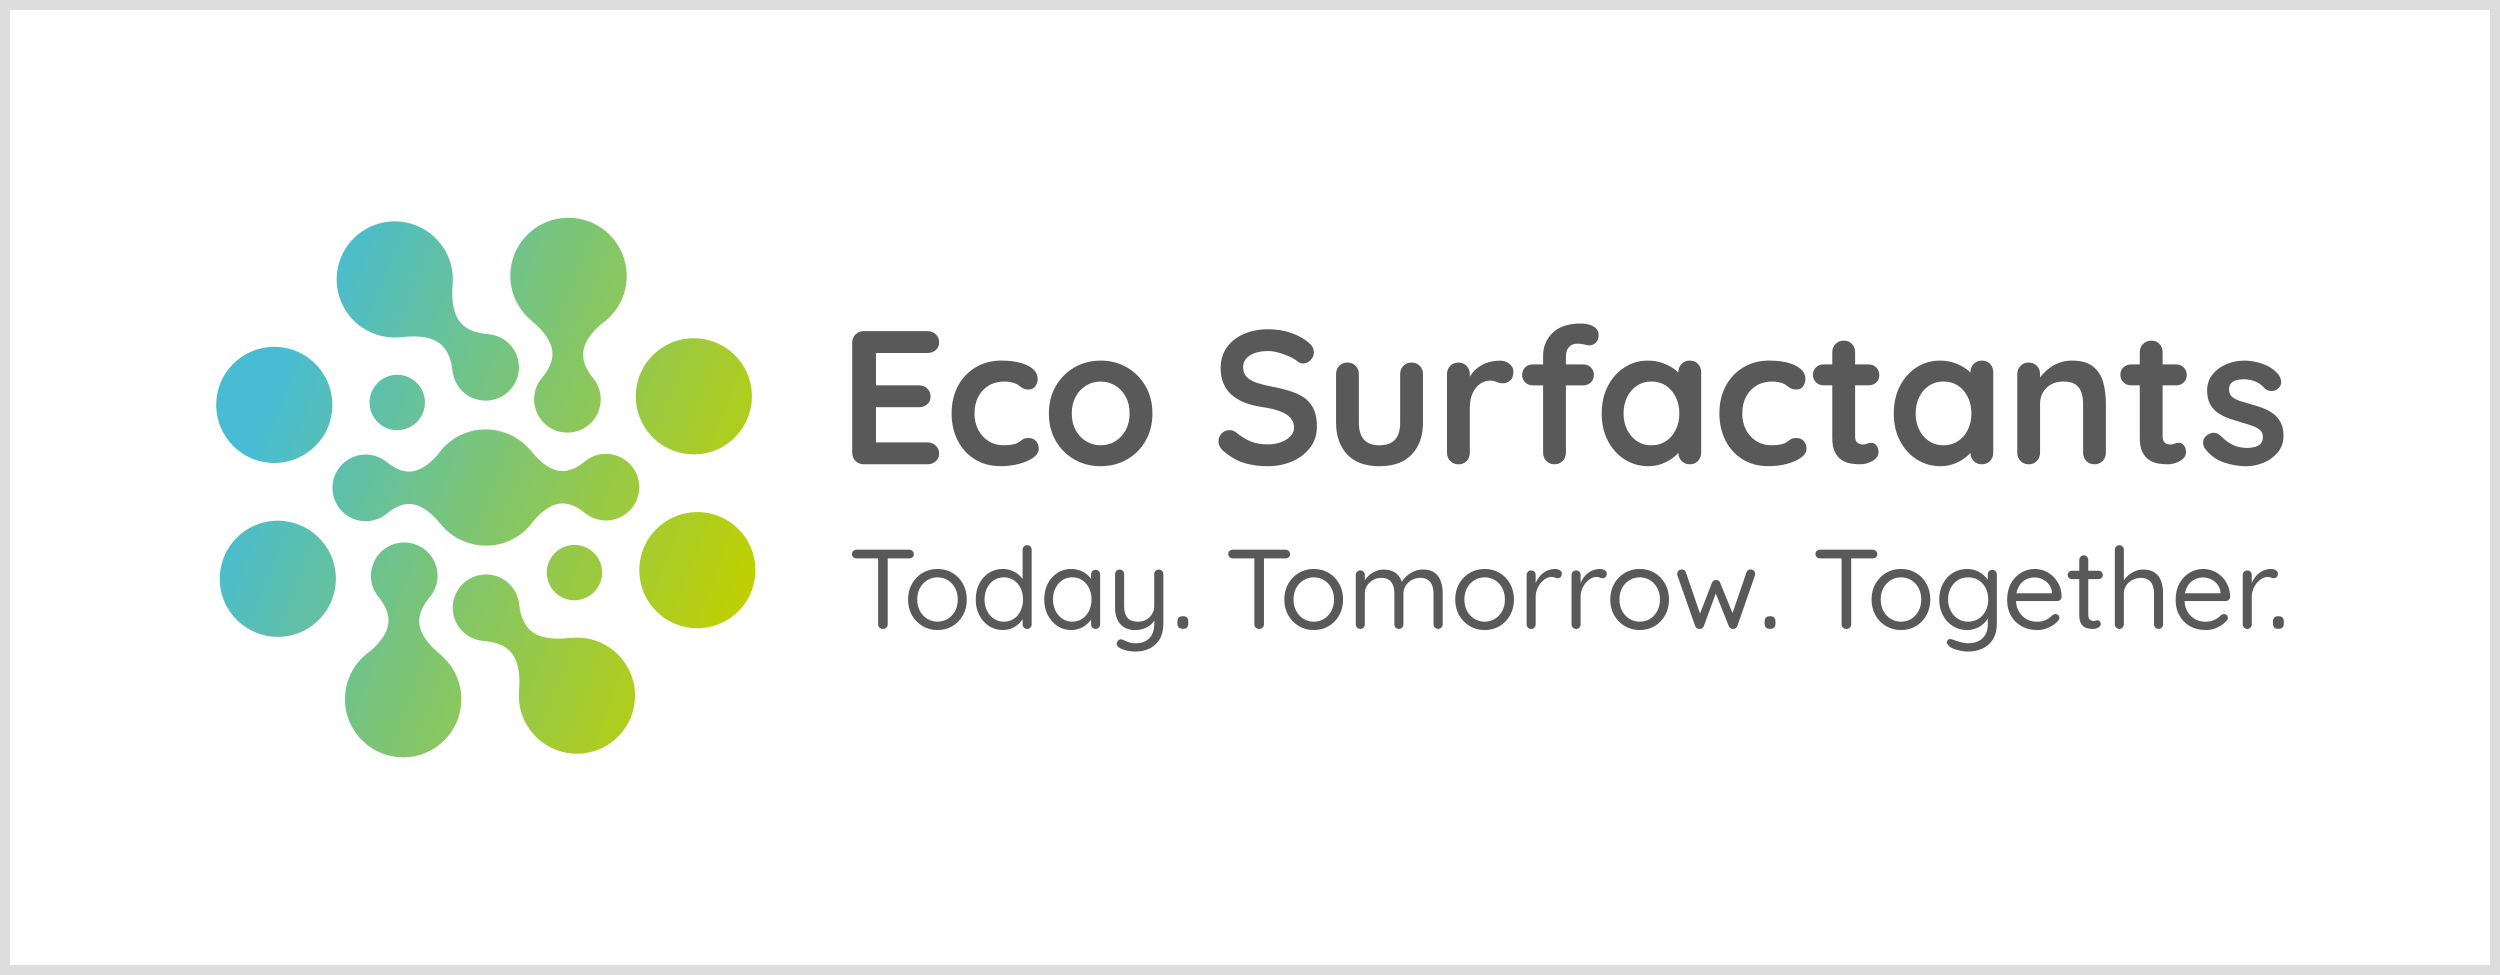 <?xml version="1.0" encoding="UTF-8"?>
<svg id="Layer_2" data-name="Layer 2" xmlns="http://www.w3.org/2000/svg" xmlns:xlink="http://www.w3.org/1999/xlink" viewBox="0 0 1000 390.03">
  <rect x="0" y="0" width="1000" height="390.03" fill="#333333" stroke="none"/>
  <defs>
    <style>
      .cls-1 {
        fill: #59595a;
      }

      .cls-1, .cls-2, .cls-3, .cls-4 {
        stroke-width: 0px;
      }

      .cls-2 {
        fill: url(#linear-gradient);
      }

      .cls-3 {
        fill: #ddd;
      }

      .cls-4 {
        fill: #fff;
      }
    </style>
    <linearGradient id="linear-gradient" x1="1025.28" y1="3170.65" x2="1253.44" y2="3170.65" gradientTransform="translate(286.76 -3172.87) rotate(21.34)" gradientUnits="userSpaceOnUse">
      <stop offset=".09" stop-color="#47bcd2"/>
      <stop offset="1" stop-color="#c0d000"/>
    </linearGradient>
  </defs>
  <g id="Layer_1-2" data-name="Layer 1">
    <g>
      <g>
        <rect class="cls-4" x="2" y="2" width="996" height="386.03"/>
        <path class="cls-3" d="M996,4v382.03H4V4h992M1000,0H0v390.03h1000V0h0Z"/>
      </g>
      <g>
        <path class="cls-2" d="M239.93,224.58c2.46,5.61-.1,12.14-5.7,14.6-5.61,2.46-12.14-.1-14.6-5.7-2.46-5.61.1-12.14,5.7-14.6,5.61-2.46,12.14.1,14.6,5.7ZM212.54,128.22h-.02c11.44,9.48,9.62,16.44,4.19,23h.01c-3.11,3.76-4.05,9.08-1.96,13.85,2.95,6.74,10.81,9.81,17.55,6.86,6.74-2.95,9.81-10.81,6.86-17.55-.48-1.1-1.11-2.1-1.83-3h.02c-5.13-6.39-6.9-13.09,3.27-21.86,3.71-2.54,6.71-6.19,8.47-10.69,4.67-11.95-1.24-25.43-13.19-30.1-.02,0-.04-.01-.05-.02-.02,0-.03-.02-.05-.02-11.95-4.67-25.43,1.24-30.1,13.19-3.74,9.58-.68,20.13,6.83,26.35ZM286.86,179.8c11.76-5.15,17.11-18.86,11.96-30.61-5.15-11.76-18.86-17.11-30.61-11.96-11.75,5.15-17.11,18.86-11.96,30.61,5.15,11.76,18.86,17.11,30.61,11.96ZM228.06,255.17c-15.43,1.78-19.36-4.68-20.4-13.51-.14-1.32-.48-2.63-1.04-3.91-2.95-6.74-10.81-9.81-17.55-6.86-6.74,2.95-9.81,10.81-6.86,17.55,2.04,4.65,6.41,7.55,11.14,7.93,8.89.74,15.51,4.42,14.27,19.88-.33,3.75.25,7.64,1.87,11.33,5.15,11.76,18.86,17.11,30.61,11.96,11.76-5.15,17.11-18.86,11.96-30.61-4.2-9.59-14.1-14.92-23.99-13.75ZM287.4,206.42c-11.95-4.67-25.43,1.24-30.1,13.19-4.67,11.95,1.24,25.43,13.19,30.1,11.95,4.67,25.43-1.24,30.1-13.19,4.67-11.95-1.24-25.43-13.19-30.1ZM160.61,134.86c15.43-1.78,19.36,4.68,20.4,13.51.14,1.32.48,2.63,1.04,3.91,2.95,6.74,10.81,9.81,17.55,6.86,6.74-2.95,9.81-10.81,6.86-17.55-2.04-4.65-6.41-7.55-11.14-7.93-8.89-.74-15.51-4.42-14.27-19.88.33-3.75-.25-7.64-1.87-11.33-5.15-11.76-18.86-17.11-30.61-11.96-11.76,5.15-17.11,18.86-11.96,30.61,4.2,9.59,14.1,14.92,23.99,13.75ZM154.44,150.85c-5.61,2.46-8.16,8.99-5.7,14.6,2.46,5.61,8.99,8.16,14.6,5.7,5.61-2.46,8.16-8.99,5.7-14.6-2.46-5.61-8.99-8.16-14.6-5.7ZM131.36,170.42c4.67-11.95-1.24-25.43-13.19-30.1-11.95-4.67-25.43,1.24-30.1,13.19-4.67,11.95,1.24,25.43,13.19,30.1,11.95,4.67,25.43-1.24,30.1-13.19ZM175.85,209.12c2.48,3.24,5.71,5.7,9.34,7.24.04.02.07.03.11.05.42.18.84.33,1.27.48.29.11.59.2.89.3.28.08.55.17.83.24.57.16,1.14.29,1.72.4.05,0,.1.02.14.03,4.42.83,9.13.4,13.56-1.54,4.05-1.77,7.31-4.57,9.68-7.95,8.3-9.57,14.61-7.99,20.62-3.13h0c3.75,3.01,9,3.9,13.71,1.83,6.74-2.95,9.81-10.81,6.86-17.55-2.95-6.74-10.81-9.81-17.55-6.86-1.14.5-2.16,1.14-3.07,1.89h0c-6.11,4.97-12.54,6.53-21.14-3.65-2.48-3.24-5.71-5.7-9.34-7.24-.04-.02-.07-.03-.11-.05-.42-.17-.84-.33-1.27-.48-.29-.11-.59-.2-.89-.3-.28-.08-.55-.17-.83-.24-.57-.16-1.14-.29-1.72-.4-.05,0-.1-.02-.15-.03-4.42-.83-9.13-.4-13.56,1.54-4.05,1.77-7.31,4.58-9.67,7.95-8.3,9.57-14.61,7.99-20.62,3.13h0c-3.75-3.01-9-3.9-13.71-1.83-6.74,2.95-9.81,10.81-6.86,17.55,2.95,6.74,10.81,9.81,17.55,6.86,1.14-.5,2.16-1.14,3.07-1.89h0c6.11-4.97,12.54-6.53,21.14,3.65ZM176.12,261.81h.02c-11.44-9.48-9.62-16.44-4.19-23h-.01c3.11-3.76,4.05-9.08,1.96-13.85-2.95-6.74-10.81-9.81-17.55-6.86-6.74,2.95-9.81,10.81-6.86,17.55.48,1.1,1.11,2.1,1.83,3h-.02c5.13,6.39,6.9,13.09-3.27,21.86-3.71,2.54-6.71,6.19-8.47,10.69-4.67,11.95,1.24,25.43,13.19,30.1.02,0,.04.01.05.02s.03.02.05.02c11.95,4.67,25.43-1.23,30.1-13.19,3.74-9.58.68-20.13-6.83-26.35ZM101.8,210.23c-11.76,5.15-17.11,18.86-11.96,30.61,5.15,11.76,18.86,17.11,30.61,11.96,11.75-5.15,17.11-18.86,11.96-30.61-5.15-11.76-18.86-17.11-30.61-11.96Z"/>
        <g>
          <g>
            <path class="cls-1" d="M342.64,223.37c-.51,0-.95-.16-1.31-.5-.36-.33-.54-.76-.54-1.27s.18-.93.54-1.24c.36-.32.8-.48,1.31-.48h21.05c.51,0,.95.17,1.31.5s.54.75.54,1.27-.18.93-.54,1.24c-.36.32-.8.48-1.31.48h-21.05ZM353.14,251.57c-.57,0-1.03-.18-1.38-.54-.35-.36-.52-.8-.52-1.31v-27.93h3.85v27.93c0,.51-.18.95-.54,1.31-.36.36-.83.54-1.4.54Z"/>
            <path class="cls-1" d="M386.72,239.8c0,2.35-.51,4.45-1.54,6.29-1.03,1.84-2.42,3.29-4.19,4.35-1.77,1.06-3.77,1.58-6,1.58s-4.2-.53-5.98-1.58c-1.78-1.06-3.19-2.5-4.23-4.35-1.04-1.84-1.56-3.94-1.56-6.29s.52-4.45,1.56-6.29c1.04-1.84,2.45-3.29,4.23-4.35,1.78-1.06,3.77-1.58,5.98-1.58s4.23.53,6,1.58c1.76,1.06,3.16,2.51,4.19,4.35,1.03,1.84,1.54,3.94,1.54,6.29ZM383.1,239.8c0-1.75-.36-3.28-1.06-4.59-.71-1.31-1.67-2.36-2.9-3.12s-2.6-1.15-4.14-1.15-2.88.39-4.12,1.15-2.21,1.81-2.92,3.12c-.71,1.31-1.06,2.84-1.06,4.59s.36,3.24,1.06,4.57c.71,1.33,1.68,2.38,2.92,3.15s2.61,1.15,4.12,1.15,2.92-.39,4.14-1.15,2.19-1.82,2.9-3.15c.71-1.33,1.06-2.85,1.06-4.57Z"/>
            <path class="cls-1" d="M410.85,218.07c.54,0,.98.17,1.31.52.33.35.5.79.5,1.34v29.78c0,.51-.17.95-.52,1.31-.35.36-.78.54-1.29.54-.54,0-.98-.18-1.31-.54-.33-.36-.5-.8-.5-1.31v-4.3l.86-.27c0,.69-.23,1.44-.68,2.24s-1.07,1.55-1.85,2.26c-.79.71-1.71,1.28-2.78,1.72s-2.21.66-3.42.66c-2.05,0-3.9-.53-5.55-1.58-1.65-1.06-2.94-2.5-3.89-4.35-.95-1.84-1.43-3.94-1.43-6.29s.47-4.5,1.43-6.34,2.24-3.28,3.87-4.32c1.63-1.04,3.44-1.56,5.43-1.56,1.27,0,2.46.21,3.58.63,1.12.42,2.09,1,2.92,1.72.83.72,1.49,1.52,1.97,2.4.48.88.72,1.75.72,2.63l-1.18-.27v-14.76c0-.51.17-.95.5-1.31.33-.36.77-.54,1.31-.54ZM401.52,248.67c1.54,0,2.88-.39,4.03-1.15,1.15-.77,2.04-1.83,2.69-3.17.65-1.34.97-2.86.97-4.55s-.32-3.21-.97-4.55c-.65-1.34-1.55-2.4-2.72-3.17s-2.5-1.15-4.01-1.15-2.8.39-3.96,1.15-2.07,1.83-2.74,3.17c-.66,1.34-1,2.86-1,4.55s.33,3.16,1,4.5c.66,1.34,1.58,2.41,2.74,3.19s2.48,1.18,3.96,1.18Z"/>
            <path class="cls-1" d="M438.24,227.94c.54,0,.98.17,1.31.52.33.35.5.78.5,1.29v19.96c0,.51-.17.95-.52,1.31-.35.36-.78.54-1.29.54-.54,0-.98-.18-1.31-.54-.33-.36-.5-.8-.5-1.31v-4.3l.86-.09c0,.69-.23,1.43-.68,2.2s-1.07,1.49-1.85,2.17c-.79.68-1.71,1.24-2.78,1.67s-2.21.66-3.42.66c-2.08,0-3.94-.54-5.57-1.61-1.63-1.07-2.92-2.53-3.87-4.37-.95-1.84-1.43-3.94-1.43-6.29s.47-4.49,1.43-6.31c.95-1.82,2.24-3.26,3.87-4.3,1.63-1.04,3.44-1.56,5.43-1.56,1.3,0,2.5.21,3.62.63,1.12.42,2.09,1,2.92,1.72.83.72,1.48,1.52,1.95,2.4.47.88.7,1.75.7,2.63l-1.18-.27v-4.93c0-.51.17-.94.5-1.29.33-.35.77-.52,1.31-.52ZM428.91,248.67c1.51,0,2.85-.39,4.01-1.18s2.07-1.85,2.72-3.19c.65-1.34.97-2.86.97-4.55s-.32-3.15-.97-4.48c-.65-1.33-1.55-2.38-2.72-3.17s-2.5-1.18-4.01-1.18-2.8.39-3.96,1.15-2.07,1.82-2.74,3.15-1,2.84-1,4.53.33,3.21,1,4.55c.66,1.34,1.58,2.41,2.74,3.19s2.48,1.18,3.96,1.18Z"/>
            <path class="cls-1" d="M463.54,227.81c.51,0,.94.18,1.29.54s.52.8.52,1.31v19.69c0,2.56-.5,4.68-1.49,6.34-1,1.66-2.33,2.9-4.01,3.71-1.67.82-3.57,1.22-5.68,1.22-1.18,0-2.31-.12-3.4-.36-1.09-.24-1.98-.56-2.67-.95-.57-.27-.98-.61-1.22-1.02-.24-.41-.27-.84-.09-1.29.21-.54.52-.92.93-1.13.41-.21.84-.21,1.29,0,.48.21,1.18.51,2.1.88.92.38,1.95.57,3.1.57,1.57,0,2.91-.3,4.03-.91,1.12-.6,1.98-1.49,2.58-2.65.6-1.16.91-2.6.91-4.32v-3.17l.5,1.09c-.45.97-1.09,1.8-1.9,2.49-.82.69-1.76,1.23-2.83,1.61-1.07.38-2.23.57-3.46.57-1.75,0-3.22-.37-4.41-1.11-1.19-.74-2.09-1.77-2.69-3.08-.6-1.31-.91-2.81-.91-4.5v-13.67c0-.51.17-.95.52-1.31.35-.36.78-.54,1.29-.54.54,0,.98.18,1.31.54.33.36.5.8.5,1.31v12.81c0,2.05.45,3.6,1.36,4.64.91,1.04,2.31,1.56,4.21,1.56,1.21,0,2.29-.27,3.26-.82s1.74-1.29,2.33-2.24c.59-.95.88-2,.88-3.15v-12.81c0-.51.17-.95.52-1.31s.79-.54,1.34-.54Z"/>
            <path class="cls-1" d="M472.96,251.52c-.63,0-1.12-.18-1.47-.54-.35-.36-.52-.86-.52-1.49v-.91c0-.66.17-1.18.52-1.54.35-.36.84-.54,1.47-.54h.36c.66,0,1.16.18,1.49.54s.5.88.5,1.54v.91c0,.63-.17,1.13-.5,1.49s-.83.54-1.49.54h-.36Z"/>
            <path class="cls-1" d="M493.14,223.37c-.51,0-.95-.16-1.31-.5-.36-.33-.54-.76-.54-1.27s.18-.93.54-1.24c.36-.32.8-.48,1.31-.48h21.05c.51,0,.95.17,1.31.5s.54.75.54,1.27-.18.93-.54,1.24c-.36.32-.8.48-1.31.48h-21.05ZM503.64,251.57c-.57,0-1.03-.18-1.38-.54s-.52-.8-.52-1.31v-27.93h3.85v27.93c0,.51-.18.95-.54,1.31-.36.36-.83.54-1.4.54Z"/>
            <path class="cls-1" d="M537.23,239.8c0,2.35-.51,4.45-1.54,6.29-1.03,1.84-2.42,3.29-4.19,4.35-1.77,1.06-3.77,1.58-6,1.58s-4.2-.53-5.98-1.58c-1.78-1.06-3.19-2.5-4.23-4.35-1.04-1.84-1.56-3.94-1.56-6.29s.52-4.45,1.56-6.29,2.45-3.29,4.23-4.35c1.78-1.06,3.77-1.58,5.98-1.58s4.23.53,6,1.58c1.76,1.06,3.16,2.51,4.19,4.35,1.03,1.84,1.54,3.94,1.54,6.29ZM533.61,239.8c0-1.75-.36-3.28-1.06-4.59-.71-1.31-1.67-2.36-2.9-3.12s-2.6-1.15-4.14-1.15-2.88.39-4.12,1.15c-1.24.77-2.21,1.81-2.92,3.12-.71,1.31-1.06,2.84-1.06,4.59s.36,3.24,1.06,4.57c.71,1.33,1.68,2.38,2.92,3.15s2.61,1.15,4.12,1.15,2.92-.39,4.14-1.15,2.19-1.82,2.9-3.15c.71-1.33,1.06-2.85,1.06-4.57Z"/>
            <path class="cls-1" d="M553.48,227.81c2.05,0,3.72.52,5,1.56,1.28,1.04,2.14,2.51,2.56,4.41h-.68l.32-.82c.36-.84.98-1.66,1.86-2.44.87-.79,1.88-1.43,3.03-1.95,1.15-.51,2.34-.77,3.58-.77,1.99,0,3.56.43,4.71,1.29,1.15.86,1.97,2.01,2.47,3.44.5,1.43.75,3.04.75,4.82v12.36c0,.51-.17.95-.52,1.31-.35.36-.79.54-1.34.54-.51,0-.94-.18-1.29-.54s-.52-.8-.52-1.31v-12.27c0-1.15-.17-2.2-.5-3.15-.33-.95-.89-1.71-1.67-2.29-.79-.57-1.84-.86-3.17-.86-1.21,0-2.33.29-3.35.86s-1.84,1.34-2.44,2.29c-.6.95-.91,2-.91,3.15v12.27c0,.51-.17.95-.5,1.31s-.77.54-1.31.54-.98-.18-1.31-.54c-.33-.36-.5-.8-.5-1.31v-12.4c0-1.12-.17-2.14-.5-3.08-.33-.94-.88-1.68-1.63-2.24-.76-.56-1.78-.84-3.08-.84-1.21,0-2.31.28-3.3.84-1,.56-1.79,1.3-2.4,2.24-.6.94-.91,1.96-.91,3.08v12.4c0,.51-.17.95-.52,1.31s-.78.54-1.29.54-.94-.18-1.29-.54c-.35-.36-.52-.8-.52-1.31v-19.69c0-.54.17-.99.52-1.34s.78-.52,1.29-.52c.54,0,.98.17,1.31.52.33.35.5.79.5,1.34v3.4l-1,1.09c.12-.79.43-1.57.93-2.35.5-.79,1.14-1.51,1.92-2.17s1.66-1.19,2.63-1.58c.97-.39,1.99-.59,3.08-.59Z"/>
            <path class="cls-1" d="M605.58,239.8c0,2.35-.51,4.45-1.54,6.29-1.03,1.84-2.42,3.29-4.19,4.35-1.77,1.06-3.77,1.58-6,1.58s-4.2-.53-5.98-1.58c-1.78-1.06-3.19-2.5-4.23-4.35-1.04-1.84-1.56-3.94-1.56-6.29s.52-4.45,1.56-6.29c1.04-1.84,2.45-3.29,4.23-4.35,1.78-1.06,3.77-1.58,5.98-1.58s4.23.53,6,1.58c1.76,1.06,3.16,2.51,4.19,4.35,1.03,1.84,1.54,3.94,1.54,6.29ZM601.96,239.8c0-1.75-.36-3.28-1.06-4.59-.71-1.31-1.67-2.36-2.9-3.12s-2.6-1.15-4.14-1.15-2.88.39-4.12,1.15c-1.24.77-2.21,1.81-2.92,3.12-.71,1.31-1.06,2.84-1.06,4.59s.36,3.24,1.06,4.57c.71,1.33,1.68,2.38,2.92,3.15,1.24.77,2.61,1.15,4.12,1.15s2.92-.39,4.14-1.15,2.19-1.82,2.9-3.15c.71-1.33,1.06-2.85,1.06-4.57Z"/>
            <path class="cls-1" d="M612.46,251.57c-.51,0-.94-.18-1.29-.54-.35-.36-.52-.8-.52-1.31v-19.69c0-.54.17-.99.52-1.34s.78-.52,1.29-.52c.54,0,.98.17,1.31.52.33.35.5.79.5,1.34v5.93l-.54-.95c.18-.93.51-1.85.97-2.74.47-.89,1.06-1.69,1.79-2.4.72-.71,1.55-1.27,2.49-1.67.94-.41,1.96-.61,3.08-.61.66,0,1.27.16,1.83.48s.84.76.84,1.34c0,.63-.17,1.11-.5,1.43-.33.32-.71.48-1.13.48-.39,0-.77-.09-1.13-.27-.36-.18-.81-.27-1.36-.27-.75,0-1.5.21-2.24.63-.74.42-1.42,1-2.04,1.74s-1.12,1.58-1.49,2.54c-.38.95-.57,1.97-.57,3.06v11c0,.51-.17.95-.52,1.31s-.78.54-1.29.54Z"/>
            <path class="cls-1" d="M630.43,251.57c-.51,0-.94-.18-1.29-.54-.35-.36-.52-.8-.52-1.31v-19.69c0-.54.17-.99.52-1.34s.78-.52,1.29-.52c.54,0,.98.17,1.31.52.33.35.5.79.5,1.34v5.93l-.54-.95c.18-.93.51-1.85.97-2.74.47-.89,1.06-1.69,1.79-2.4.72-.71,1.55-1.27,2.49-1.67.94-.41,1.96-.61,3.08-.61.66,0,1.27.16,1.83.48s.84.76.84,1.34c0,.63-.17,1.11-.5,1.43-.33.32-.71.48-1.13.48-.39,0-.77-.09-1.13-.27-.36-.18-.81-.27-1.36-.27-.75,0-1.5.21-2.24.63-.74.42-1.42,1-2.04,1.74-.62.74-1.12,1.58-1.49,2.54-.38.95-.57,1.97-.57,3.06v11c0,.51-.17.95-.52,1.31s-.78.54-1.29.54Z"/>
            <path class="cls-1" d="M667.6,239.8c0,2.35-.51,4.45-1.54,6.29-1.03,1.84-2.42,3.29-4.19,4.35-1.77,1.06-3.77,1.58-6,1.58s-4.2-.53-5.98-1.58c-1.78-1.06-3.19-2.5-4.23-4.35-1.04-1.84-1.56-3.94-1.56-6.29s.52-4.45,1.56-6.29c1.04-1.84,2.45-3.29,4.23-4.35,1.78-1.06,3.77-1.58,5.98-1.58s4.23.53,6,1.58c1.76,1.06,3.16,2.51,4.19,4.35,1.03,1.84,1.54,3.94,1.54,6.29ZM663.98,239.8c0-1.75-.36-3.28-1.06-4.59-.71-1.31-1.67-2.36-2.9-3.12s-2.6-1.15-4.14-1.15-2.88.39-4.12,1.15c-1.24.77-2.21,1.81-2.92,3.12-.71,1.31-1.06,2.84-1.06,4.59s.36,3.24,1.06,4.57c.71,1.33,1.68,2.38,2.92,3.15,1.24.77,2.61,1.15,4.12,1.15s2.92-.39,4.14-1.15,2.19-1.82,2.9-3.15c.71-1.33,1.06-2.85,1.06-4.57Z"/>
            <path class="cls-1" d="M700.28,227.76c.48,0,.9.17,1.24.5s.52.79.52,1.36c0,.12,0,.25-.02.39-.02.13-.05.25-.11.34l-6.97,20.05c-.15.39-.4.7-.75.93s-.72.31-1.11.25c-.69-.03-1.22-.42-1.58-1.18l-5.7-14.26.91.14-5.16,14.12c-.33.76-.86,1.15-1.58,1.18-.39.06-.77-.02-1.13-.25s-.62-.54-.77-.93l-7.06-20.05c-.09-.24-.14-.48-.14-.72,0-.51.17-.95.5-1.31.33-.36.79-.54,1.36-.54.36,0,.69.09,1,.27s.51.48.63.91l6.11,17.79-.95-.05,5.25-13.58c.33-.75.91-1.13,1.72-1.13.42,0,.76.1,1.02.3s.45.47.57.84l5.52,13.58-1.13.09,6.11-17.83c.24-.79.81-1.18,1.72-1.18Z"/>
            <path class="cls-1" d="M707.84,251.52c-.63,0-1.12-.18-1.47-.54-.35-.36-.52-.86-.52-1.49v-.91c0-.66.17-1.18.52-1.54.35-.36.84-.54,1.47-.54h.36c.66,0,1.16.18,1.49.54s.5.88.5,1.54v.91c0,.63-.17,1.13-.5,1.49s-.83.54-1.49.54h-.36Z"/>
            <path class="cls-1" d="M728.03,223.37c-.51,0-.95-.16-1.31-.5-.36-.33-.54-.76-.54-1.27s.18-.93.54-1.24c.36-.32.8-.48,1.31-.48h21.05c.51,0,.95.17,1.31.5s.54.75.54,1.27-.18.93-.54,1.24c-.36.32-.8.48-1.31.48h-21.05ZM738.53,251.57c-.57,0-1.03-.18-1.38-.54s-.52-.8-.52-1.31v-27.93h3.85v27.93c0,.51-.18.95-.54,1.31-.36.36-.83.54-1.4.54Z"/>
            <path class="cls-1" d="M772.12,239.8c0,2.35-.51,4.45-1.54,6.29-1.03,1.84-2.42,3.29-4.19,4.35-1.77,1.06-3.77,1.58-6,1.58s-4.2-.53-5.98-1.58c-1.78-1.06-3.19-2.5-4.23-4.35-1.04-1.84-1.56-3.94-1.56-6.29s.52-4.45,1.56-6.29c1.04-1.84,2.45-3.29,4.23-4.35,1.78-1.06,3.77-1.58,5.98-1.58s4.23.53,6,1.58c1.76,1.06,3.16,2.51,4.19,4.35,1.03,1.84,1.54,3.94,1.54,6.29ZM768.49,239.8c0-1.75-.36-3.28-1.06-4.59-.71-1.31-1.67-2.36-2.9-3.12s-2.6-1.15-4.14-1.15-2.88.39-4.12,1.15c-1.24.77-2.21,1.81-2.92,3.12-.71,1.31-1.06,2.84-1.06,4.59s.36,3.24,1.06,4.57,1.68,2.38,2.92,3.15,2.61,1.15,4.12,1.15,2.92-.39,4.14-1.15,2.19-1.82,2.9-3.15c.71-1.33,1.06-2.85,1.06-4.57Z"/>
            <path class="cls-1" d="M786.78,227.58c1.3,0,2.5.22,3.62.66,1.12.44,2.09,1,2.92,1.7.83.69,1.48,1.42,1.95,2.17.47.76.7,1.46.7,2.13l-.86-.54v-3.94c0-.51.17-.94.5-1.29.33-.35.77-.52,1.31-.52s.98.17,1.31.52c.33.35.5.78.5,1.29v19.83c0,2.47-.52,4.53-1.56,6.18-1.04,1.64-2.44,2.87-4.19,3.67-1.75.8-3.7,1.2-5.84,1.2-.91,0-1.91-.11-3.01-.34s-2.08-.51-2.92-.86c-.85-.35-1.37-.7-1.58-1.06-.45-.33-.74-.68-.86-1.04s-.06-.72.18-1.09c.27-.42.63-.63,1.06-.63s.99.14,1.65.41c.27.09.7.24,1.29.45.59.21,1.26.4,2.02.57.75.16,1.49.25,2.22.25,2.54,0,4.49-.67,5.86-2.02,1.37-1.34,2.06-3.12,2.06-5.32v-4.21l.5.23c-.18.85-.55,1.63-1.11,2.35-.56.72-1.23,1.37-2.01,1.92s-1.67,1-2.65,1.31c-.98.32-1.97.48-2.97.48-2.11,0-4.01-.53-5.7-1.58-1.69-1.06-3.03-2.5-4.01-4.35-.98-1.84-1.47-3.94-1.47-6.29s.49-4.5,1.47-6.34c.98-1.84,2.31-3.28,3.98-4.32,1.68-1.04,3.55-1.56,5.64-1.56ZM787.28,230.93c-1.57,0-2.96.39-4.16,1.15-1.21.77-2.16,1.83-2.85,3.17-.69,1.34-1.04,2.86-1.04,4.55s.35,3.16,1.04,4.5c.69,1.34,1.64,2.41,2.85,3.19,1.21.79,2.6,1.18,4.16,1.18s2.91-.39,4.12-1.15c1.21-.77,2.16-1.82,2.85-3.15.69-1.33,1.04-2.85,1.04-4.57s-.35-3.25-1.04-4.59c-.69-1.34-1.65-2.39-2.85-3.15-1.21-.75-2.58-1.13-4.12-1.13Z"/>
            <path class="cls-1" d="M814.94,252.02c-2.42,0-4.53-.51-6.34-1.54s-3.22-2.44-4.23-4.23c-1.01-1.79-1.52-3.87-1.52-6.22,0-2.63.52-4.87,1.56-6.72,1.04-1.85,2.4-3.27,4.07-4.25,1.67-.98,3.45-1.47,5.32-1.47,1.42,0,2.77.26,4.05.77,1.28.51,2.43,1.27,3.44,2.26,1.01,1,1.82,2.17,2.42,3.53.6,1.36.92,2.9.95,4.62-.03.48-.23.88-.59,1.2-.36.32-.79.47-1.27.47h-17.88l-.82-3.12h17.43l-.72.63v-1c-.12-1.24-.54-2.3-1.24-3.19-.71-.89-1.57-1.58-2.58-2.06-1.01-.48-2.08-.72-3.19-.72-.91,0-1.8.17-2.69.5-.89.33-1.69.85-2.4,1.54-.71.69-1.27,1.6-1.7,2.72-.42,1.12-.63,2.46-.63,4.03,0,1.75.36,3.29,1.06,4.62.71,1.33,1.7,2.38,2.97,3.15s2.73,1.15,4.39,1.15c1.09,0,2.01-.14,2.78-.41.77-.27,1.44-.61,2.02-1.02.57-.41,1.06-.82,1.45-1.24.39-.27.77-.41,1.13-.41.45,0,.83.15,1.13.45.3.3.45.66.45,1.09,0,.51-.26.98-.77,1.4-.85.94-1.99,1.75-3.44,2.44-1.45.69-2.99,1.04-4.62,1.04Z"/>
            <path class="cls-1" d="M828.79,228.3h10.64c.48,0,.88.17,1.2.5.32.33.48.74.48,1.22,0,.45-.16.84-.48,1.15s-.72.48-1.2.48h-10.64c-.45,0-.85-.17-1.2-.5-.35-.33-.52-.72-.52-1.18,0-.48.17-.88.52-1.2.35-.32.75-.47,1.2-.47ZM833.54,222.15c.51,0,.94.18,1.27.54s.5.8.5,1.31v21.82c0,.72.1,1.27.32,1.63.21.36.49.61.84.75.35.14.69.2,1.02.2.3,0,.57-.05.79-.16.23-.1.49-.16.79-.16s.58.14.84.43.39.66.39,1.11c0,.54-.32,1-.95,1.38-.63.38-1.34.57-2.13.57-.42,0-.94-.03-1.56-.09-.62-.06-1.23-.26-1.83-.59-.6-.33-1.11-.88-1.52-1.65-.41-.77-.61-1.85-.61-3.24v-22c0-.51.18-.95.54-1.31s.8-.54,1.31-.54Z"/>
            <path class="cls-1" d="M857.26,227.81c1.99,0,3.57.43,4.73,1.29,1.16.86,1.99,2.01,2.49,3.44.5,1.43.75,3.03.75,4.78v12.4c0,.51-.17.95-.52,1.31-.35.36-.78.54-1.29.54-.54,0-.98-.18-1.31-.54-.33-.36-.5-.8-.5-1.31v-12.4c0-1.12-.17-2.14-.5-3.08s-.88-1.68-1.65-2.24-1.82-.84-3.15-.84c-1.24,0-2.37.28-3.4.84-1.03.56-1.84,1.3-2.45,2.24-.6.94-.91,1.96-.91,3.08v12.4c0,.51-.17.95-.52,1.31-.35.36-.78.54-1.29.54s-.94-.18-1.29-.54c-.35-.36-.52-.8-.52-1.31v-29.78c0-.51.17-.95.52-1.31.35-.36.78-.54,1.29-.54.54,0,.98.18,1.31.54.33.36.5.8.5,1.31v13.49l-.91,1c.15-.79.48-1.58,1-2.38.51-.8,1.16-1.52,1.95-2.15.79-.63,1.66-1.14,2.63-1.52.97-.38,1.98-.57,3.03-.57Z"/>
            <path class="cls-1" d="M882.34,252.02c-2.42,0-4.53-.51-6.34-1.54s-3.22-2.44-4.23-4.23c-1.01-1.79-1.52-3.87-1.52-6.22,0-2.63.52-4.87,1.56-6.72,1.04-1.85,2.4-3.27,4.07-4.25,1.67-.98,3.45-1.47,5.32-1.47,1.42,0,2.77.26,4.05.77,1.28.51,2.43,1.27,3.44,2.26,1.01,1,1.82,2.17,2.42,3.53s.92,2.9.95,4.62c-.03.48-.23.88-.59,1.2-.36.32-.79.47-1.27.47h-17.88l-.82-3.12h17.43l-.72.63v-1c-.12-1.24-.54-2.3-1.24-3.19-.71-.89-1.57-1.58-2.58-2.06-1.01-.48-2.08-.72-3.19-.72-.91,0-1.8.17-2.69.5-.89.33-1.69.85-2.4,1.54-.71.69-1.27,1.6-1.7,2.72-.42,1.12-.63,2.46-.63,4.03,0,1.75.36,3.29,1.06,4.62.71,1.33,1.7,2.38,2.97,3.15s2.73,1.15,4.39,1.15c1.09,0,2.01-.14,2.78-.41.77-.27,1.44-.61,2.02-1.02.57-.41,1.06-.82,1.45-1.24.39-.27.77-.41,1.13-.41.45,0,.83.15,1.13.45.3.3.45.66.45,1.09,0,.51-.26.98-.77,1.4-.85.94-1.99,1.75-3.44,2.44-1.45.69-2.99,1.04-4.62,1.04Z"/>
            <path class="cls-1" d="M898.9,251.57c-.51,0-.94-.18-1.29-.54-.35-.36-.52-.8-.52-1.31v-19.69c0-.54.17-.99.52-1.34s.78-.52,1.29-.52c.54,0,.98.17,1.31.52.33.35.5.79.5,1.34v5.93l-.54-.95c.18-.93.51-1.85.97-2.74.47-.89,1.06-1.69,1.79-2.4.72-.71,1.55-1.27,2.49-1.67.94-.41,1.96-.61,3.08-.61.66,0,1.27.16,1.83.48s.84.76.84,1.34c0,.63-.17,1.11-.5,1.43-.33.32-.71.48-1.13.48-.39,0-.77-.09-1.13-.27-.36-.18-.81-.27-1.36-.27-.75,0-1.5.21-2.24.63-.74.42-1.42,1-2.04,1.74-.62.74-1.12,1.58-1.49,2.54-.38.95-.57,1.97-.57,3.06v11c0,.51-.17.95-.52,1.31s-.78.54-1.29.54Z"/>
            <path class="cls-1" d="M911.17,251.52c-.63,0-1.12-.18-1.47-.54-.35-.36-.52-.86-.52-1.49v-.91c0-.66.17-1.18.52-1.54.35-.36.84-.54,1.47-.54h.36c.66,0,1.16.18,1.49.54.33.36.5.88.5,1.54v.91c0,.63-.17,1.13-.5,1.49-.33.36-.83.54-1.49.54h-.36Z"/>
          </g>
          <g>
            <path class="cls-1" d="M345.51,132.45h25.5c1.32,0,2.42.42,3.31,1.26.89.84,1.33,1.92,1.33,3.23s-.44,2.3-1.33,3.08c-.89.79-1.99,1.18-3.31,1.18h-21.31l.69-1.29v14.84l-.61-.61h17.81c1.32,0,2.42.42,3.31,1.26s1.33,1.92,1.33,3.23-.45,2.3-1.33,3.08-1.99,1.18-3.31,1.18h-17.58l.38-.61v15.37l-.61-.69h21.24c1.32,0,2.42.44,3.31,1.33.89.89,1.33,1.92,1.33,3.08,0,1.27-.44,2.31-1.33,3.12-.89.81-1.99,1.22-3.31,1.22h-25.5c-1.32,0-2.42-.44-3.31-1.33-.89-.89-1.33-1.99-1.33-3.31v-43.99c0-1.32.44-2.42,1.33-3.31.89-.89,1.99-1.33,3.31-1.33Z"/>
            <path class="cls-1" d="M400.69,144.24c2.89,0,5.42.31,7.57.91,2.16.61,3.83,1.46,5.02,2.55,1.19,1.09,1.79,2.4,1.79,3.92,0,1.02-.31,1.97-.91,2.86-.61.89-1.5,1.33-2.66,1.33-.81,0-1.48-.11-2.02-.34-.53-.23-1-.52-1.41-.88-.41-.35-.89-.68-1.45-.99-.51-.3-1.28-.54-2.32-.72s-1.81-.27-2.32-.27c-2.59,0-4.78.56-6.58,1.67-1.8,1.12-3.18,2.63-4.15,4.53-.96,1.9-1.45,4.1-1.45,6.58s.49,4.61,1.48,6.51c.99,1.9,2.36,3.41,4.11,4.53,1.75,1.12,3.77,1.68,6.05,1.68,1.27,0,2.36-.08,3.27-.23.91-.15,1.67-.38,2.28-.69.71-.41,1.34-.84,1.9-1.29.56-.46,1.4-.69,2.51-.69,1.32,0,2.33.42,3.04,1.26.71.84,1.06,1.86,1.06,3.08s-.71,2.42-2.13,3.46c-1.42,1.04-3.28,1.88-5.59,2.51-2.31.64-4.81.95-7.5.95-4.01,0-7.48-.93-10.43-2.78-2.94-1.85-5.21-4.38-6.81-7.57-1.6-3.2-2.4-6.77-2.4-10.73,0-4.16.85-7.83,2.55-11,1.7-3.17,4.06-5.66,7.08-7.46,3.02-1.8,6.48-2.7,10.39-2.7Z"/>
            <path class="cls-1" d="M460.97,165.4c0,4.16-.93,7.83-2.78,11-1.85,3.17-4.34,5.65-7.46,7.42-3.12,1.78-6.61,2.66-10.47,2.66s-7.35-.89-10.47-2.66c-3.12-1.77-5.61-4.25-7.46-7.42-1.85-3.17-2.78-6.84-2.78-11s.92-7.83,2.78-11c1.85-3.17,4.34-5.66,7.46-7.46,3.12-1.8,6.61-2.7,10.47-2.7s7.34.9,10.47,2.7c3.12,1.8,5.61,4.29,7.46,7.46,1.85,3.17,2.78,6.84,2.78,11ZM451.84,165.4c0-2.59-.52-4.83-1.56-6.73-1.04-1.9-2.44-3.39-4.19-4.45-1.75-1.07-3.69-1.6-5.82-1.6s-4.07.53-5.82,1.6c-1.75,1.06-3.15,2.55-4.18,4.45-1.04,1.9-1.56,4.15-1.56,6.73s.52,4.76,1.56,6.66c1.04,1.9,2.44,3.39,4.18,4.45,1.75,1.07,3.69,1.6,5.82,1.6s4.07-.53,5.82-1.6c1.75-1.06,3.15-2.55,4.19-4.45,1.04-1.9,1.56-4.12,1.56-6.66Z"/>
            <path class="cls-1" d="M507.17,186.49c-3.55,0-6.75-.44-9.59-1.33-2.84-.89-5.56-2.45-8.14-4.68-.66-.56-1.17-1.19-1.52-1.9-.36-.71-.53-1.42-.53-2.13,0-1.17.42-2.19,1.26-3.08.84-.89,1.89-1.33,3.16-1.33.96,0,1.83.31,2.59.91,1.93,1.57,3.84,2.76,5.75,3.58,1.9.81,4.25,1.22,7.04,1.22,1.88,0,3.6-.29,5.18-.88,1.57-.58,2.84-1.37,3.81-2.36.96-.99,1.45-2.12,1.45-3.39,0-1.52-.46-2.82-1.37-3.88-.91-1.07-2.31-1.97-4.19-2.7-1.88-.74-4.26-1.31-7.15-1.71-2.74-.41-5.15-1.03-7.23-1.86-2.08-.84-3.82-1.9-5.21-3.2-1.4-1.29-2.45-2.82-3.16-4.57-.71-1.75-1.07-3.72-1.07-5.9,0-3.3.85-6.11,2.55-8.45,1.7-2.33,4-4.11,6.89-5.33,2.89-1.22,6.09-1.83,9.59-1.83,3.3,0,6.36.49,9.17,1.48,2.82.99,5.11,2.24,6.89,3.77,1.47,1.17,2.21,2.51,2.21,4.03,0,1.12-.43,2.13-1.29,3.04-.86.91-1.88,1.37-3.04,1.37-.76,0-1.45-.23-2.05-.69-.81-.71-1.9-1.38-3.27-2.02-1.37-.64-2.82-1.17-4.34-1.6s-2.94-.65-4.26-.65c-2.18,0-4.02.28-5.52.84-1.5.56-2.63,1.32-3.39,2.28-.76.96-1.14,2.08-1.14,3.35,0,1.52.44,2.78,1.33,3.77.89.99,2.17,1.78,3.84,2.36,1.67.58,3.68,1.1,6.01,1.56,3.04.56,5.72,1.22,8.03,1.98s4.23,1.74,5.75,2.93,2.66,2.69,3.42,4.49c.76,1.8,1.14,4,1.14,6.58,0,3.3-.91,6.14-2.74,8.53-1.83,2.38-4.22,4.21-7.19,5.48-2.97,1.27-6.18,1.9-9.63,1.9Z"/>
            <path class="cls-1" d="M564.64,145.01c1.32,0,2.41.45,3.27,1.33.86.89,1.29,1.99,1.29,3.31v19.33c0,5.38-1.5,9.64-4.49,12.79-2.99,3.15-7.31,4.72-12.94,4.72s-9.93-1.57-12.9-4.72c-2.97-3.15-4.45-7.41-4.45-12.79v-19.33c0-1.32.43-2.42,1.29-3.31.86-.89,1.95-1.33,3.27-1.33s2.41.45,3.27,1.33c.86.89,1.29,1.99,1.29,3.31v19.33c0,3.1.69,5.39,2.06,6.89,1.37,1.5,3.43,2.25,6.16,2.25s4.87-.75,6.24-2.25c1.37-1.5,2.06-3.79,2.06-6.89v-19.33c0-1.32.43-2.42,1.29-3.31.86-.89,1.95-1.33,3.27-1.33Z"/>
            <path class="cls-1" d="M583.36,185.73c-1.32,0-2.41-.44-3.27-1.33-.86-.89-1.29-1.99-1.29-3.31v-31.43c0-1.32.43-2.42,1.29-3.31.86-.89,1.95-1.33,3.27-1.33s2.41.45,3.27,1.33c.86.89,1.29,1.99,1.29,3.31v7.15l-.53-5.1c.56-1.22,1.28-2.3,2.17-3.23.89-.94,1.89-1.73,3.01-2.36,1.11-.63,2.31-1.1,3.58-1.41s2.54-.46,3.81-.46c1.52,0,2.8.43,3.84,1.29s1.56,1.88,1.56,3.04c0,1.68-.43,2.88-1.29,3.62-.86.74-1.8,1.1-2.82,1.1s-1.84-.18-2.63-.53c-.79-.35-1.69-.53-2.7-.53-.91,0-1.84.22-2.78.65-.94.43-1.8,1.1-2.59,2.02-.79.91-1.42,2.04-1.9,3.39-.48,1.34-.72,2.93-.72,4.76v18.04c0,1.32-.43,2.42-1.29,3.31-.86.89-1.95,1.33-3.27,1.33Z"/>
            <path class="cls-1" d="M633.29,145.77c1.22,0,2.23.39,3.04,1.18.81.79,1.22,1.79,1.22,3.01s-.41,2.22-1.22,3.01c-.81.79-1.83,1.18-3.04,1.18h-20.17c-1.22,0-2.23-.39-3.04-1.18-.81-.79-1.22-1.79-1.22-3.01s.41-2.22,1.22-3.01c.81-.79,1.83-1.18,3.04-1.18h20.17ZM632.45,129.4c1.12,0,2.21.15,3.27.46,1.06.3,1.95.8,2.66,1.48s1.07,1.59,1.07,2.7c0,1.27-.37,2.27-1.1,3.01s-1.59,1.1-2.55,1.1c-.46,0-1.14-.11-2.06-.34s-1.8-.34-2.66-.34c-1.27,0-2.24.28-2.93.84-.69.56-1.16,1.21-1.41,1.94-.26.74-.38,1.38-.38,1.94v38.89c0,1.32-.43,2.42-1.29,3.31s-1.95,1.33-3.27,1.33-2.41-.44-3.27-1.33c-.86-.89-1.29-1.99-1.29-3.31v-38.82c0-3.6,1.27-6.65,3.81-9.13,2.54-2.49,6.34-3.73,11.42-3.73Z"/>
            <path class="cls-1" d="M675.91,144.24c1.32,0,2.41.43,3.27,1.29s1.29,1.98,1.29,3.35v32.2c0,1.32-.43,2.42-1.29,3.31s-1.95,1.33-3.27,1.33-2.41-.44-3.27-1.33c-.86-.89-1.29-1.99-1.29-3.31v-3.73l1.67.68c0,.66-.36,1.46-1.07,2.4-.71.94-1.67,1.86-2.89,2.78-1.22.91-2.65,1.69-4.3,2.32-1.65.64-3.44.95-5.37.95-3.5,0-6.67-.9-9.51-2.7-2.84-1.8-5.09-4.29-6.73-7.46-1.65-3.17-2.47-6.81-2.47-10.92s.82-7.83,2.47-11c1.65-3.17,3.87-5.66,6.66-7.46,2.79-1.8,5.89-2.7,9.29-2.7,2.18,0,4.19.33,6.01.99,1.83.66,3.41,1.5,4.76,2.51,1.34,1.02,2.38,2.04,3.12,3.08.74,1.04,1.1,1.92,1.1,2.63l-2.74.99v-5.56c0-1.32.43-2.42,1.29-3.31.86-.89,1.95-1.33,3.27-1.33ZM660.54,178.12c2.23,0,4.19-.56,5.86-1.68,1.67-1.11,2.98-2.64,3.92-4.57.94-1.93,1.41-4.08,1.41-6.47s-.47-4.62-1.41-6.55c-.94-1.93-2.25-3.45-3.92-4.57-1.67-1.11-3.63-1.67-5.86-1.67s-4.11.56-5.78,1.67c-1.67,1.12-2.98,2.64-3.92,4.57-.94,1.93-1.41,4.11-1.41,6.55s.47,4.54,1.41,6.47c.94,1.93,2.25,3.45,3.92,4.57,1.67,1.12,3.6,1.68,5.78,1.68Z"/>
            <path class="cls-1" d="M707.8,144.24c2.89,0,5.42.31,7.57.91,2.16.61,3.83,1.46,5.02,2.55,1.19,1.09,1.79,2.4,1.79,3.92,0,1.02-.31,1.97-.91,2.86-.61.89-1.5,1.33-2.66,1.33-.81,0-1.48-.11-2.02-.34-.53-.23-1-.52-1.41-.88-.41-.35-.89-.68-1.45-.99-.51-.3-1.28-.54-2.32-.72s-1.81-.27-2.32-.27c-2.59,0-4.78.56-6.58,1.67-1.8,1.12-3.18,2.63-4.15,4.53-.96,1.9-1.45,4.1-1.45,6.58s.49,4.61,1.48,6.51c.99,1.9,2.36,3.41,4.11,4.53,1.75,1.12,3.77,1.68,6.05,1.68,1.27,0,2.36-.08,3.27-.23.91-.15,1.67-.38,2.28-.69.71-.41,1.34-.84,1.9-1.29.56-.46,1.4-.69,2.51-.69,1.32,0,2.33.42,3.04,1.26.71.84,1.06,1.86,1.06,3.08s-.71,2.42-2.13,3.46c-1.42,1.04-3.28,1.88-5.59,2.51-2.31.64-4.81.95-7.5.95-4.01,0-7.48-.93-10.43-2.78s-5.21-4.38-6.81-7.57c-1.6-3.2-2.4-6.77-2.4-10.73,0-4.16.85-7.83,2.55-11,1.7-3.17,4.06-5.66,7.08-7.46,3.02-1.8,6.48-2.7,10.39-2.7Z"/>
            <path class="cls-1" d="M729.42,145.77h18.04c1.22,0,2.23.41,3.04,1.22.81.81,1.22,1.83,1.22,3.04s-.41,2.14-1.22,2.93-1.83,1.18-3.04,1.18h-18.04c-1.22,0-2.23-.41-3.04-1.22-.81-.81-1.22-1.83-1.22-3.04s.41-2.14,1.22-2.93c.81-.79,1.83-1.18,3.04-1.18ZM737.56,136.25c1.32,0,2.4.45,3.23,1.33.84.89,1.26,1.99,1.26,3.31v33.87c0,.71.14,1.29.42,1.75.28.46.66.79,1.14.99.48.2,1,.3,1.56.3.61,0,1.17-.11,1.67-.34.51-.23,1.09-.34,1.75-.34.71,0,1.36.33,1.94.99.58.66.87,1.57.87,2.74,0,1.42-.77,2.59-2.32,3.5-1.55.91-3.21,1.37-4.99,1.37-1.06,0-2.24-.09-3.54-.27-1.29-.18-2.51-.61-3.65-1.29-1.14-.69-2.09-1.74-2.85-3.16s-1.14-3.37-1.14-5.86v-34.25c0-1.32.44-2.42,1.33-3.31.89-.89,1.99-1.33,3.31-1.33Z"/>
            <path class="cls-1" d="M792.74,144.24c1.32,0,2.41.43,3.27,1.29.86.86,1.29,1.98,1.29,3.35v32.2c0,1.32-.43,2.42-1.29,3.31-.86.89-1.95,1.33-3.27,1.33s-2.41-.44-3.27-1.33c-.86-.89-1.29-1.99-1.29-3.31v-3.73l1.67.68c0,.66-.36,1.46-1.07,2.4-.71.94-1.67,1.86-2.89,2.78-1.22.91-2.65,1.69-4.3,2.32-1.65.64-3.44.95-5.37.95-3.5,0-6.67-.9-9.51-2.7-2.84-1.8-5.09-4.29-6.73-7.46-1.65-3.17-2.47-6.81-2.47-10.92s.82-7.83,2.47-11c1.65-3.17,3.87-5.66,6.66-7.46,2.79-1.8,5.89-2.7,9.29-2.7,2.18,0,4.19.33,6.01.99,1.83.66,3.41,1.5,4.76,2.51,1.34,1.02,2.38,2.04,3.12,3.08.74,1.04,1.1,1.92,1.1,2.63l-2.74.99v-5.56c0-1.32.43-2.42,1.29-3.31.86-.89,1.95-1.33,3.27-1.33ZM777.37,178.12c2.23,0,4.19-.56,5.86-1.68,1.67-1.11,2.98-2.64,3.92-4.57.94-1.93,1.41-4.08,1.41-6.47s-.47-4.62-1.41-6.55c-.94-1.93-2.25-3.45-3.92-4.57-1.67-1.11-3.63-1.67-5.86-1.67s-4.11.56-5.78,1.67c-1.67,1.12-2.98,2.64-3.92,4.57-.94,1.93-1.41,4.11-1.41,6.55s.47,4.54,1.41,6.47c.94,1.93,2.25,3.45,3.92,4.57,1.67,1.12,3.6,1.68,5.78,1.68Z"/>
            <path class="cls-1" d="M828.67,144.24c3.75,0,6.61.79,8.56,2.36,1.95,1.57,3.3,3.67,4.03,6.28s1.1,5.52,1.1,8.71v19.49c0,1.32-.43,2.42-1.29,3.31-.86.89-1.95,1.33-3.27,1.33s-2.41-.44-3.27-1.33c-.86-.89-1.29-1.99-1.29-3.31v-19.49c0-1.67-.22-3.18-.65-4.53-.43-1.34-1.21-2.42-2.32-3.23-1.12-.81-2.72-1.22-4.8-1.22s-3.74.41-5.14,1.22c-1.4.81-2.46,1.89-3.2,3.23-.74,1.35-1.1,2.86-1.1,4.53v19.49c0,1.32-.43,2.42-1.29,3.31-.86.89-1.95,1.33-3.27,1.33s-2.41-.44-3.27-1.33c-.86-.89-1.29-1.99-1.29-3.31v-31.43c0-1.32.43-2.42,1.29-3.31.86-.89,1.95-1.33,3.27-1.33s2.41.45,3.27,1.33c.86.89,1.29,1.99,1.29,3.31v3.27l-1.14-.23c.46-.86,1.11-1.79,1.98-2.78.86-.99,1.88-1.91,3.05-2.78,1.17-.86,2.49-1.56,3.96-2.09,1.47-.53,3.07-.8,4.8-.8Z"/>
            <path class="cls-1" d="M852.41,145.77h18.04c1.22,0,2.23.41,3.04,1.22.81.81,1.22,1.83,1.22,3.04s-.41,2.14-1.22,2.93-1.83,1.18-3.04,1.18h-18.04c-1.22,0-2.23-.41-3.04-1.22-.81-.81-1.22-1.83-1.22-3.04s.41-2.14,1.22-2.93,1.83-1.18,3.04-1.18ZM860.56,136.25c1.32,0,2.4.45,3.23,1.33.84.89,1.26,1.99,1.26,3.31v33.87c0,.71.14,1.29.42,1.75.28.46.66.79,1.14.99.48.2,1,.3,1.56.3.61,0,1.17-.11,1.67-.34.51-.23,1.09-.34,1.75-.34.71,0,1.36.33,1.94.99.58.66.87,1.57.87,2.74,0,1.42-.77,2.59-2.32,3.5-1.55.91-3.21,1.37-4.99,1.37-1.06,0-2.24-.09-3.54-.27-1.29-.18-2.51-.61-3.65-1.29-1.14-.69-2.09-1.74-2.85-3.16-.76-1.42-1.14-3.37-1.14-5.86v-34.25c0-1.32.44-2.42,1.33-3.31.89-.89,1.99-1.33,3.31-1.33Z"/>
            <path class="cls-1" d="M881.94,179.41c-.51-.71-.74-1.62-.69-2.74.05-1.12.71-2.08,1.98-2.89.81-.51,1.68-.72,2.59-.65s1.8.55,2.66,1.41c1.47,1.47,3.02,2.61,4.64,3.42,1.62.81,3.65,1.22,6.09,1.22.76-.05,1.6-.16,2.51-.34.91-.18,1.71-.58,2.4-1.22.69-.63,1.03-1.61,1.03-2.93,0-1.11-.38-2-1.14-2.66-.76-.66-1.76-1.22-3.01-1.67-1.24-.46-2.63-.89-4.15-1.29-1.57-.46-3.18-.96-4.83-1.52-1.65-.56-3.16-1.28-4.53-2.17-1.37-.89-2.49-2.07-3.35-3.54-.86-1.47-1.29-3.32-1.29-5.56,0-2.54.71-4.69,2.13-6.47,1.42-1.78,3.26-3.15,5.52-4.11,2.26-.96,4.63-1.45,7.12-1.45,1.57,0,3.22.19,4.95.57,1.72.38,3.37.99,4.95,1.83,1.57.84,2.89,1.94,3.96,3.31.56.76.89,1.67.99,2.74.1,1.06-.38,2.03-1.45,2.89-.76.61-1.65.88-2.66.8-1.02-.08-1.85-.42-2.51-1.03-.86-1.12-2.02-2.01-3.46-2.66s-3.11-.99-4.98-.99c-.76,0-1.59.09-2.47.26-.89.18-1.66.56-2.32,1.14s-.99,1.51-.99,2.78c0,1.17.38,2.09,1.14,2.78.76.68,1.79,1.24,3.08,1.67s2.68.85,4.15,1.26c1.52.41,3.07.89,4.64,1.45,1.57.56,3.02,1.29,4.34,2.21s2.38,2.09,3.2,3.54c.81,1.45,1.22,3.29,1.22,5.52,0,2.59-.76,4.8-2.28,6.62-1.52,1.83-3.42,3.21-5.71,4.15-2.28.94-4.62,1.41-7,1.41-2.99,0-5.99-.52-8.98-1.56-3-1.04-5.48-2.88-7.46-5.52Z"/>
          </g>
        </g>
      </g>
    </g>
  </g>
</svg>